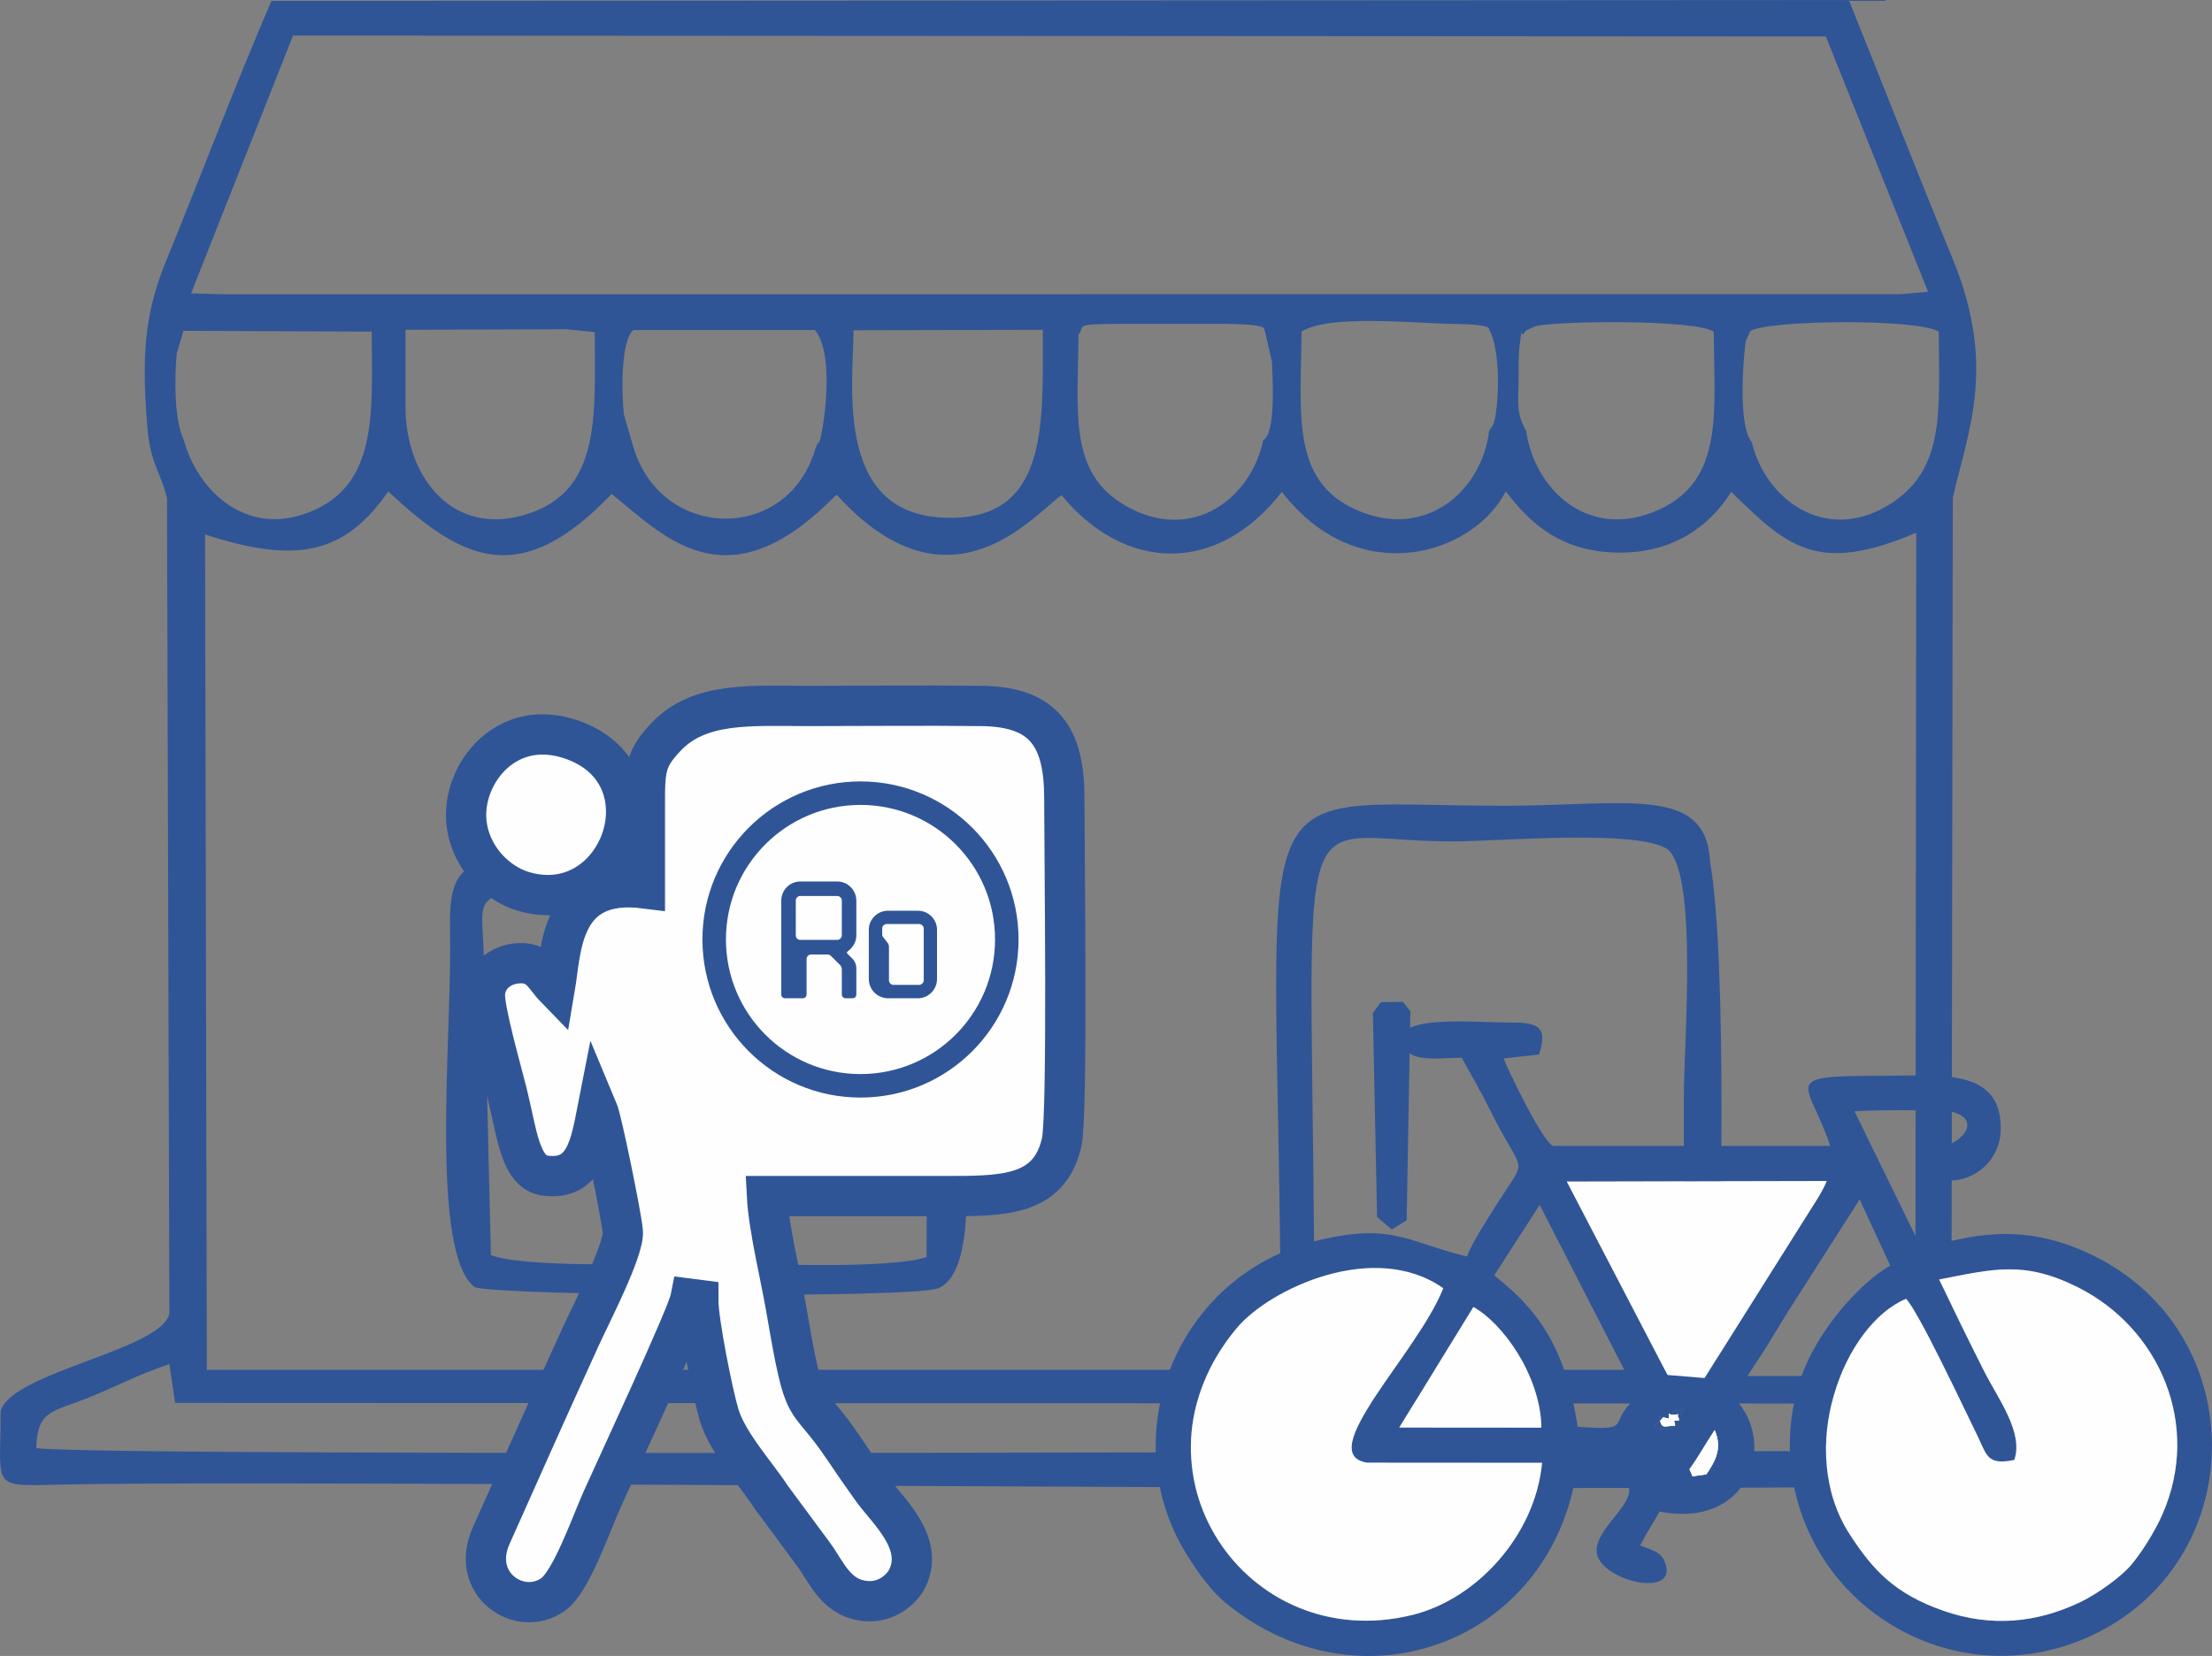 <?xml version="1.0" encoding="UTF-8"?> <!-- Creator: CorelDRAW X7 --> <svg xmlns="http://www.w3.org/2000/svg" xmlns:xlink="http://www.w3.org/1999/xlink" xml:space="preserve" width="232.431mm" height="174.041mm" style="shape-rendering:geometricPrecision; text-rendering:geometricPrecision; image-rendering:optimizeQuality; fill-rule:evenodd; clip-rule:evenodd" viewBox="0 0 19655 14717"><rect x="0" y="0" width="19655" height="14717" fill="#808080" stroke="none"/> <defs> <style type="text/css"> <![CDATA[ .str0 {stroke:#2F5597;stroke-width:357.98} .str1 {stroke:#2F5597;stroke-width:208.819} .fil2 {fill:none} .fil1 {fill:#FEFEFE} .fil0 {fill:#2F5597} .fil3 {fill:#2F5597;fill-rule:nonzero} ]]> </style> </defs> <g id="Layer_x0020_1">  <g id="_1082000560"> <path class="fil0" d="M1505 12124l51 344 15538 6c348,0 168,-46 266,-318l946 372c302,153 166,-27 220,279 -17,11 -44,2 -55,26l-442 62c-2515,-8 -17020,60 -17707,-25 11,-343 143,-318 463,-448 247,-99 455,-212 720,-298zm13315 -4575c268,233 142,1727 142,2194 0,810 0,1621 0,2431l-3281 0c0,-5404 -319,-4697 1216,-4696 431,0 1651,-112 1923,71zm2199 4565c-78,168 -44,111 -320,122 -139,5 -325,-7 -471,-7 -326,0 -651,0 -976,0 36,-995 102,-3661 -58,-4578 -37,-676 -747,-490 -1831,-490 -2484,0 -1982,-496 -1982,5013l-9543 0 -16 -7424c815,266 1243,174 1628,-383 683,644 1191,852 1985,23 455,364 999,977 1926,76l73 -70c1010,1118 1764,162 1999,5 554,677 1382,715 1957,-30 674,875 1695,565 1990,-4 190,248 457,532 982,544 535,12 851,-268 1021,-540 494,481 758,743 1644,363l-8 7380zm-1465 -9174c185,-98 1486,-109 1673,7 2,707 64,1239 -455,1547 -564,335 -1089,-64 -1206,-565 -131,-149 -70,-809 -53,-900l41 -89zm-5971 35c66,-78 -67,-96 379,-97l940 0c410,6 315,50 337,62l62 269c8,150 36,646 -77,703 -104,510 -622,917 -1211,589 -526,-292 -433,-840 -430,-1526zm-5980 -44l1433 -5 249 26c0,722 59,1389 -572,1607 -682,236 -1110,-313 -1110,-945l0 -683zm5663 0c0,842 59,1716 -894,1669 -963,-48 -788,-1203 -788,-1665l1682 -4zm-3637 2l1611 0c205,238 49,1048 33,1002 -4,-9 -20,37 -29,55 -244,843 -1389,822 -1624,-44l-76 -261c-22,-190 -29,-664 85,-752zm-3999 7l1673 7c2,688 57,1316 -491,1577 -594,282 -1052,-150 -1178,-611 -85,-182 -85,-533 -64,-770l60 -203zm11925 0l90 -42c193,-46 1405,-62 1583,49 2,704 97,1316 -486,1582 -621,283 -1106,-173 -1181,-699 -93,-174 -68,-223 -67,-484 1,-71 -2,-198 7,-263 39,-277 -6,-29 54,-143zm-1990 7c249,-155 987,-74 1336,-69 409,6 315,50 337,62 82,157 86,518 53,739 -16,110 -34,105 -59,151 -65,535 -567,975 -1183,700 -589,-262 -486,-880 -484,-1583zm-8961 -2631l13620 8 908 2269 -238 21 -14923 1 -273 -8 906 -2291zm-192 -308c-308,712 -625,1550 -936,2311 -204,495 -215,890 -165,1493 26,314 128,407 173,619l21 7244c-73,325 -1406,521 -1499,866 0,728 -109,663 631,651 2934,-49 17872,140 18102,-64 153,-136 85,-527 66,-710l-1465 -610 12 -7385c139,-606 391,-1172 -4,-2130 -310,-751 -616,-1540 -920,-2293l-14016 8z"></path> <path class="fil0" d="M6446 7948l1802 10 -15 3214c-310,107 -1569,74 -1856,27 0,-552 0,-1104 0,-1656 0,-193 -84,-1477 69,-1595zm-2031 4l1687 -8 -1 3199c-217,135 -1547,108 -1739,10l-59 -2476c-1,-539 -84,-629 112,-725zm-198 3488c246,78 3909,100 4121,9 389,-167 212,-1376 212,-1840 0,-464 131,-1727 -197,-1918 -197,-115 -3751,-137 -4075,-35 -315,99 -279,400 -278,753 5,891 -173,2724 217,3031z"></path> <polygon class="fil0" points="12199,9002 12236,10815 12367,10927 12499,10845 12532,8988 12466,8904 12270,8906 "></polygon> </g> <g id="_1082008496"> <path class="fil1 str0" d="M6205 11552l-70 -9c-30,153 -666,1517 -787,1788 -103,233 -275,728 -434,840 -296,209 -742,-91 -550,-522 268,-601 531,-1191 799,-1777 84,-184 385,-766 371,-927 -11,-134 -187,-996 -225,-1086 -61,311 -109,637 -465,589 -223,-30 -250,-377 -339,-736 -42,-170 -207,-746 -196,-885 11,-145 129,-247 273,-264 210,-25 248,110 349,214 57,-334 41,-978 799,-882 0,-249 0,-497 0,-746 -1,-325 9,-410 188,-600 298,-315 756,-275 1266,-275 511,0 1025,-6 1535,0 553,5 738,270 738,817 0,454 32,2814 -23,3060 -111,489 -532,479 -1063,479 -518,0 -1037,0 -1556,0 14,276 121,712 171,1002 175,1024 156,709 517,1248 88,131 148,218 250,360 132,184 460,466 312,781 -52,110 -189,218 -354,209 -279,-14 -362,-252 -480,-413l-381 -515c-125,-194 -384,-475 -460,-726 -55,-180 -189,-848 -185,-1024z"></path> <path class="fil1 str0" d="M5059 6566c926,298 452,1616 -412,1355 -312,-95 -605,-463 -473,-889 100,-323 428,-612 885,-466z"></path> </g> <g id="_1082009136"> <g> <path class="fil0" d="M15039 13121l-27 -63c90,-126 133,-210 224,-348 72,169 1,281 -74,393l-123 18zm-1947 -1505c248,134 598,600 604,1072l-1263 -1 659 -1071zm1793 1054c-15,8 -13,26 -73,29 -90,5 -45,1 -117,-20l56 -51c-14,-49 -24,-41 26,-31l52 -33 29 12c37,-45 -31,-29 110,-55l-50 85 -1 20 -32 44zm-1182 330c-62,645 -580,1209 -1147,1351 -1487,371 -2610,-1292 -1569,-2545 296,-356 1227,-787 1837,-357 -227,578 -1162,1477 -675,1550l1554 1zm3527 -1629c484,-93 753,-170 1232,69 729,365 1100,1226 753,2017 -74,170 -202,363 -284,458 -81,93 -280,244 -449,325 -385,183 -787,223 -1209,77 -443,-153 -636,-371 -837,-681 -487,-752 -52,-1863 501,-2093 122,135 493,931 626,1201 93,189 89,281 335,231 86,-246 -149,-551 -273,-798 -139,-275 -260,-527 -395,-806zm-3549 -663l871 1699c-47,43 -86,82 -124,139 -83,128 5,164 -409,135 -113,-721 -356,-1041 -742,-1346l404 -627zm1465 1539l-329 -27 -895 -1719 2309 -5c-31,80 -80,155 -124,224l-961 1527zm1589 -2686c-947,-1 -665,41 -472,623l-2462 0c-94,-26 -428,-733 -441,-777l315 -35c85,-257 -17,-287 -276,-285 -303,2 -1111,-85 -914,235 75,121 342,78 503,78 76,138 173,305 247,455 259,525 327,449 182,668 -89,136 -350,531 -381,644 -527,-126 -659,-302 -1317,-145 -1276,304 -1831,1749 -1169,2802 93,148 213,319 347,427 1224,993 2929,317 3121,-1245 241,-5 352,-62 452,200 67,175 -369,426 -268,640 110,231 730,348 586,24 -35,-78 -106,-92 -214,-135 62,-121 105,-182 172,-301 795,155 1045,-605 674,-998 52,-144 194,-332 279,-471 97,-159 175,-289 271,-438l554 -867 272 587c-280,162 -660,591 -800,1016 -308,939 173,1987 1157,2343 506,182 1040,131 1493,-100 1361,-694 1349,-2679 -62,-3355 -524,-251 -966,-223 -1506,-48l-600 -1227c237,-12 526,-11 765,-6 298,8 316,200 52,315 -274,120 -124,388 176,282 162,-57 305,-212 307,-435 5,-550 -561,-471 -1043,-471z"></path> <path class="fil0" d="M14751 12628l-56 51c72,21 27,25 117,20 60,-3 58,-21 73,-29l32 -44c-54,0 -41,-12 -32,44 -87,2 -116,32 -134,-42l26 -31c65,9 52,26 52,-33l-52 33c-50,-10 -40,-18 -26,31z"></path> <path class="fil0" d="M14918 12606l50 -85c-141,26 -73,10 -110,55 104,-10 24,-19 60,30z"></path> <polygon class="fil0" points="15039,13121 15000,13108 15012,13058 "></polygon> </g> <path class="fil1" d="M17230 11371c135,279 256,531 395,806 124,247 359,552 273,798 -246,50 -242,-42 -335,-231 -133,-270 -504,-1066 -626,-1201 -553,230 -988,1341 -501,2093 201,310 394,528 837,681 422,146 824,106 1209,-77 169,-81 368,-232 449,-325 82,-95 210,-288 284,-458 347,-791 -24,-1652 -753,-2017 -479,-239 -748,-162 -1232,-69z"></path> <path class="fil1" d="M12149 12999c-487,-73 448,-972 675,-1550 -610,-430 -1541,1 -1837,357 -1041,1253 82,2916 1569,2545 567,-142 1085,-706 1147,-1351l-1554 -1z"></path> <path class="fil1" d="M13092 11616l-659 1071 1263 1c-6,-472 -356,-938 -604,-1072z"></path> <path class="fil1" d="M15236 12710c-91,138 -134,222 -224,348l27 63 123 -18c75,-112 146,-224 74,-393z"></path> <path class="fil1" d="M14885 12670c-9,-56 -22,-44 32,-44l1 -20c-36,-49 44,-40 -60,-30l-29 -12c0,59 13,42 -52,33l-26 31c18,74 47,44 134,42z"></path> <path class="fil1" d="M14817 12220l329 27 961 -1527c44,-69 93,-144 124,-224l-2309 5 895 1719z"></path> <path class="fil1" d="M14858 12576l-29 -12c0,59 13,42 -52,33l-26 31c18,74 47,44 134,42 -9,-56 -22,-44 32,-44l1 -20c-36,-49 44,-40 -60,-30z"></path> <path class="fil1" d="M15236 12710c-91,138 -134,222 -224,348l27 63 123 -18c75,-112 146,-224 74,-393z"></path> </g> <g id="_1081949648"> <path class="fil2 str1" d="M7646 7049c718,0 1300,582 1300,1300 0,719 -582,1301 -1300,1301 -718,0 -1300,-582 -1300,-1301 0,-718 582,-1300 1300,-1300z"></path> <path class="fil3" d="M7071 8316l0 -313c0,-22 18,-40 40,-40l329 0c21,0 40,18 40,40l0 310c0,22 -19,40 -40,40l-329 0c-21,0 -39,-16 -40,-37zm284 167c12,0 21,5 30,14l83 83c9,10 12,25 12,38l0 220c0,19 15,34 34,34l61 0c19,0 34,-15 34,-34l0 -233c0,-31 -13,-65 -37,-87l-43 -43c-5,-5 -5,-14 1,-18 48,-36 79,-83 79,-144l0 -308c0,-94 -76,-171 -169,-171l-329 0c-94,0 -169,77 -169,171l0 833c0,19 15,34 34,34l157 0c19,0 34,-15 34,-34l0 -315c0,-22 18,-40 40,-40l148 0z"></path> <path id="1" class="fil3" d="M7720 8701c0,94 77,171 171,171l265 0c93,0 170,-77 170,-171l0 -438c0,-94 -77,-169 -170,-169l-265 0c-94,0 -171,75 -171,169l0 438zm179 11l0 -295c0,-14 -4,-27 -11,-36l-45 -59c-4,-6 -4,-12 -4,-16l0 -54c0,-22 17,-40 40,-40l287 0c22,0 42,18 42,40l0 460c0,22 -20,41 -42,41l-227 0c-22,0 -40,-19 -40,-41z"></path> </g> </g> </svg> 